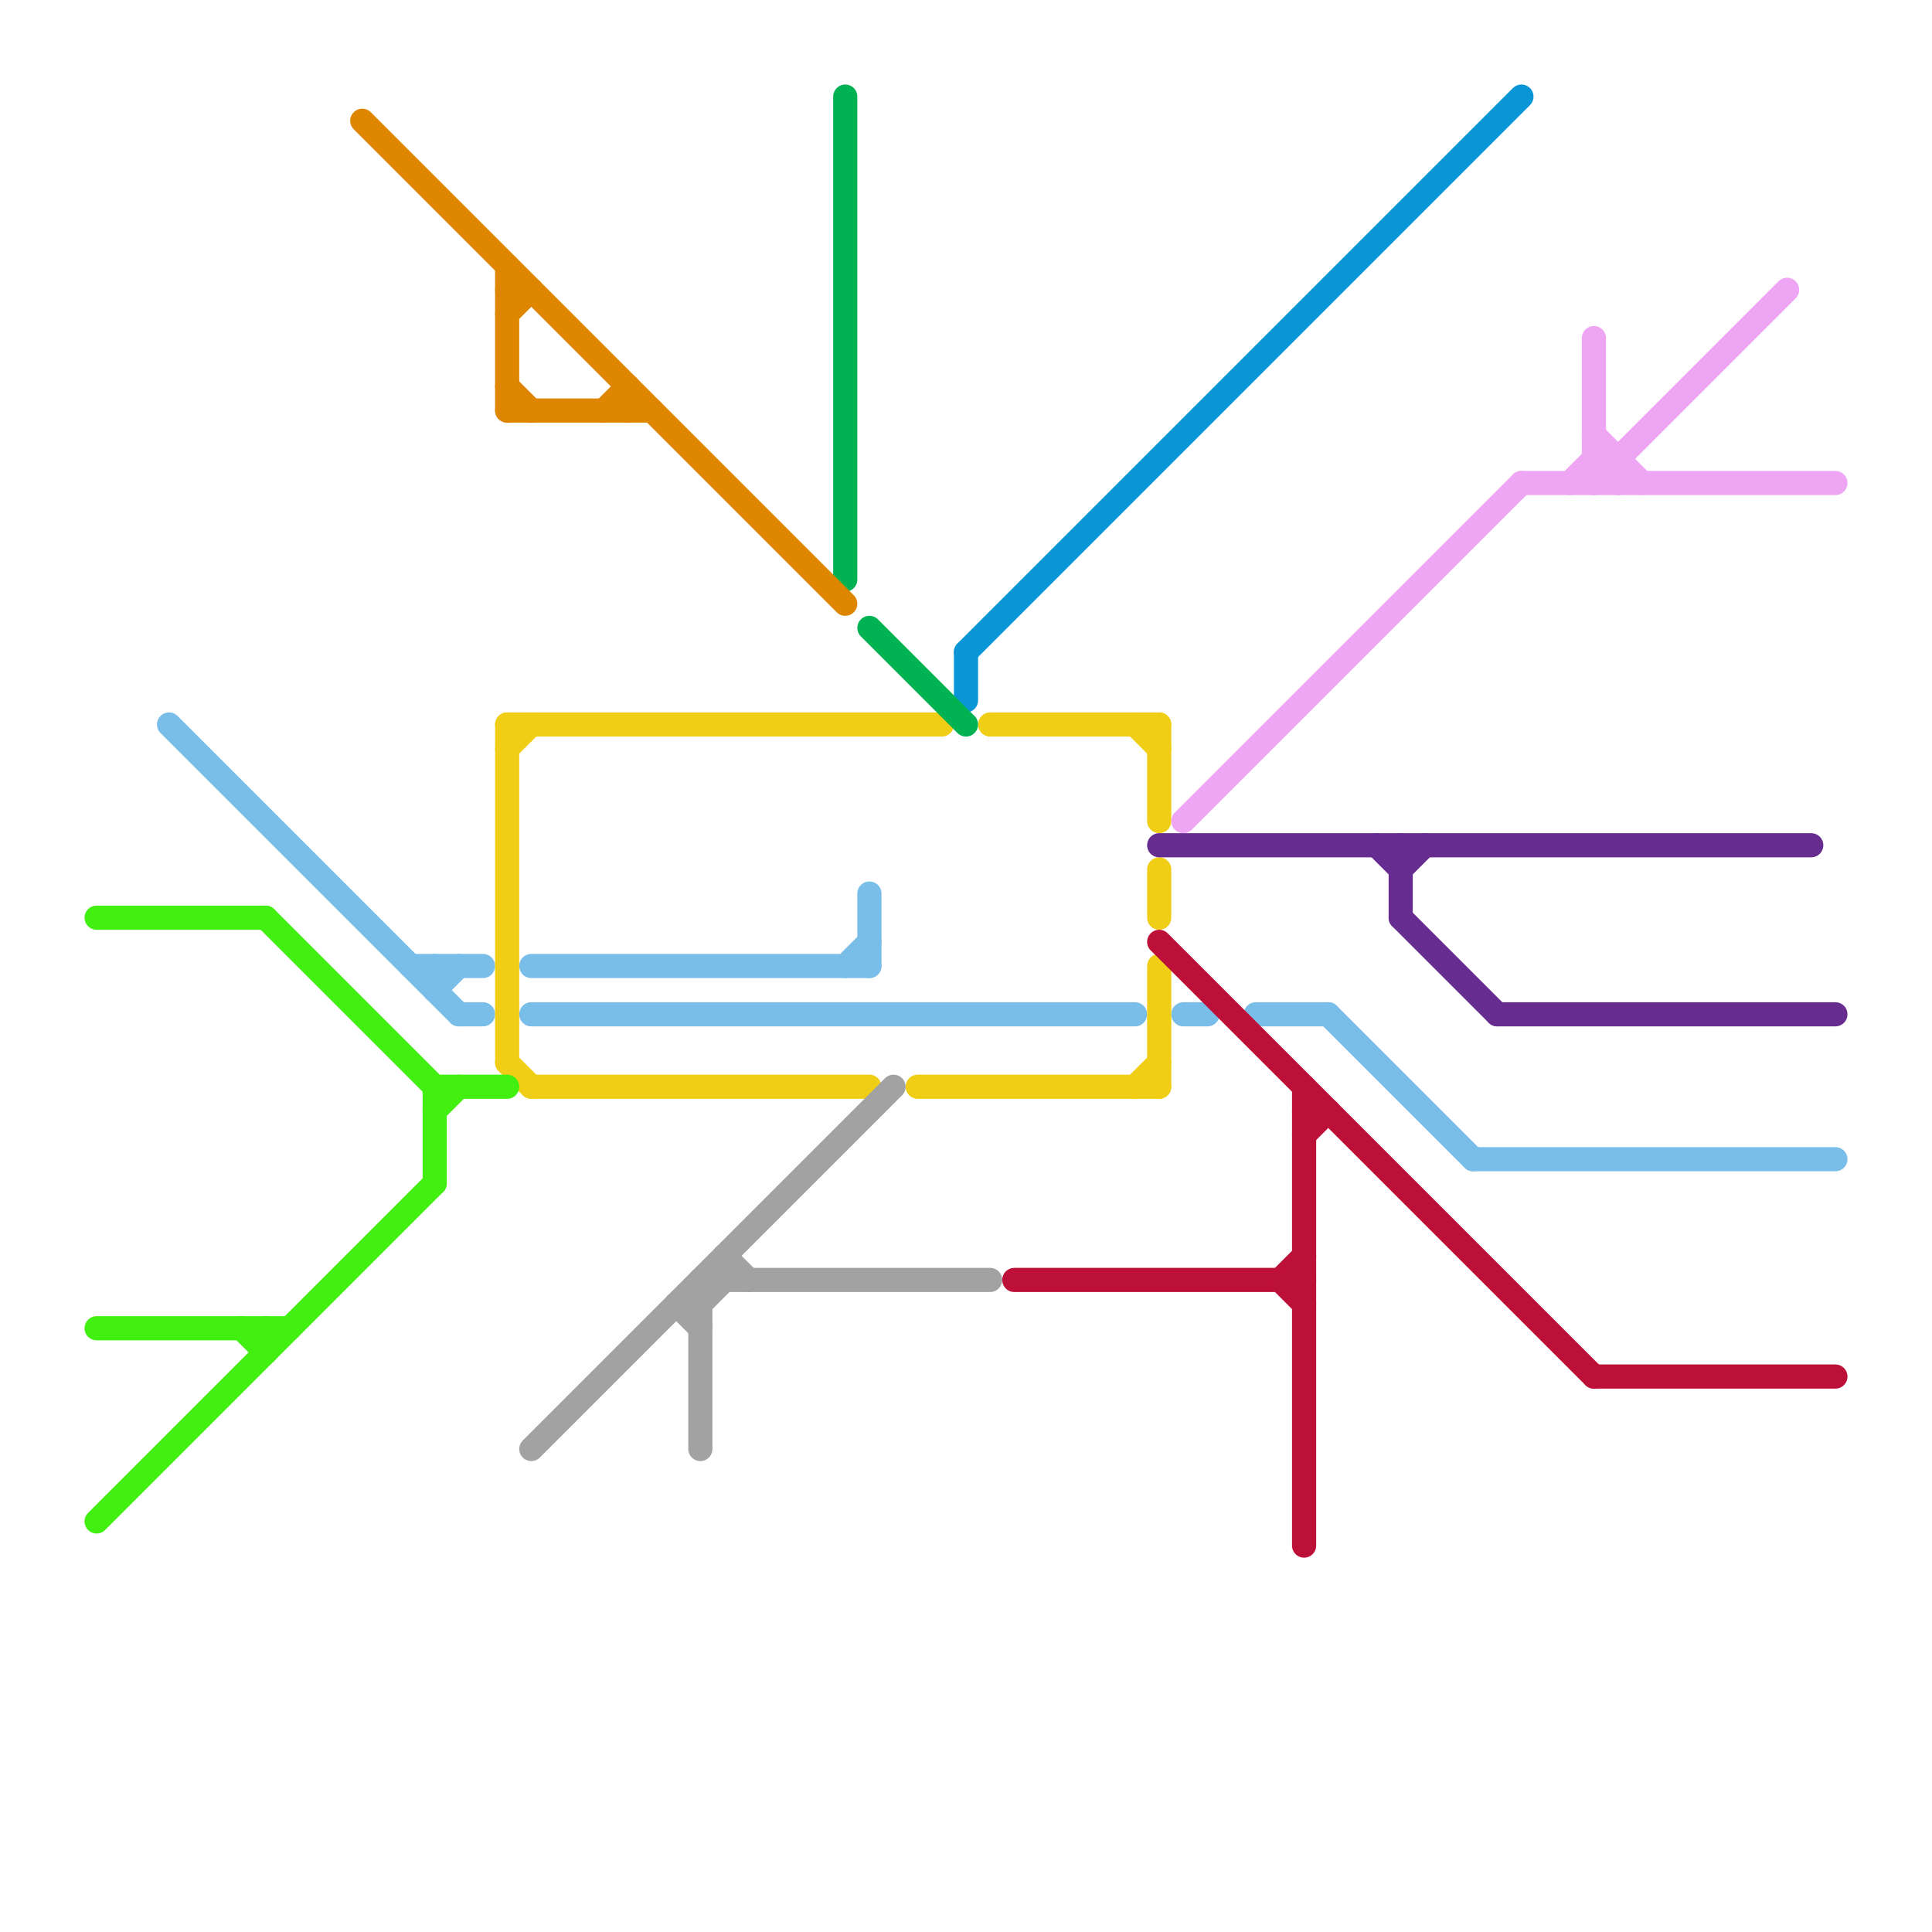 
<svg version="1.1" xmlns="http://www.w3.org/2000/svg" viewBox="0 0 80 80">
<style>text { font: 1px Helvetica; font-weight: 600; white-space: pre; dominant-baseline: central; } line { stroke-width: 1; fill: none; stroke-linecap: round; stroke-linejoin: round; } .c0 { stroke: #79bde9 } .c1 { stroke: #f0ce15 } .c2 { stroke: #0896d7 } .c3 { stroke: #00b251 } .c4 { stroke: #df8600 } .c5 { stroke: #662c90 } .c6 { stroke: #bd1038 } .c7 { stroke: #a2a2a2 } .c8 { stroke: #41f011 } .c9 { stroke: #eea5f3 } .w1 { stroke-width: 1; }</style><defs><g id="wm-xf"><circle r="1.2" fill="#000"/><circle r="0.9" fill="#fff"/><circle r="0.6" fill="#000"/><circle r="0.3" fill="#fff"/></g><g id="wm"><circle r="0.6" fill="#000"/><circle r="0.3" fill="#fff"/></g></defs><line class="c0 " x1="36" y1="37" x2="36" y2="40"/><line class="c0 " x1="22" y1="40" x2="36" y2="40"/><line class="c0 " x1="49" y1="42" x2="50" y2="42"/><line class="c0 " x1="55" y1="42" x2="61" y2="48"/><line class="c0 " x1="52" y1="42" x2="55" y2="42"/><line class="c0 " x1="61" y1="48" x2="76" y2="48"/><line class="c0 " x1="35" y1="40" x2="36" y2="39"/><line class="c0 " x1="22" y1="42" x2="47" y2="42"/><line class="c0 " x1="18" y1="41" x2="19" y2="40"/><line class="c0 " x1="19" y1="42" x2="20" y2="42"/><line class="c0 " x1="17" y1="40" x2="20" y2="40"/><line class="c0 " x1="7" y1="30" x2="19" y2="42"/><line class="c0 " x1="18" y1="40" x2="18" y2="41"/><line class="c1 " x1="21" y1="30" x2="21" y2="44"/><line class="c1 " x1="47" y1="45" x2="48" y2="44"/><line class="c1 " x1="21" y1="44" x2="22" y2="45"/><line class="c1 " x1="48" y1="30" x2="48" y2="34"/><line class="c1 " x1="22" y1="45" x2="36" y2="45"/><line class="c1 " x1="48" y1="36" x2="48" y2="38"/><line class="c1 " x1="38" y1="45" x2="48" y2="45"/><line class="c1 " x1="47" y1="30" x2="48" y2="31"/><line class="c1 " x1="21" y1="30" x2="39" y2="30"/><line class="c1 " x1="41" y1="30" x2="48" y2="30"/><line class="c1 " x1="48" y1="40" x2="48" y2="45"/><line class="c1 " x1="21" y1="31" x2="22" y2="30"/><line class="c2 " x1="40" y1="27" x2="40" y2="29"/><line class="c2 " x1="40" y1="27" x2="63" y2="4"/><line class="c3 " x1="35" y1="4" x2="35" y2="24"/><line class="c3 " x1="36" y1="26" x2="40" y2="30"/><line class="c4 " x1="26" y1="16" x2="26" y2="17"/><line class="c4 " x1="21" y1="17" x2="27" y2="17"/><line class="c4 " x1="21" y1="16" x2="22" y2="17"/><line class="c4 " x1="21" y1="13" x2="22" y2="12"/><line class="c4 " x1="21" y1="11" x2="21" y2="17"/><line class="c4 " x1="15" y1="5" x2="35" y2="25"/><line class="c4 " x1="21" y1="12" x2="22" y2="12"/><line class="c4 " x1="25" y1="17" x2="26" y2="16"/><line class="c5 " x1="57" y1="35" x2="58" y2="36"/><line class="c5 " x1="62" y1="42" x2="76" y2="42"/><line class="c5 " x1="48" y1="35" x2="75" y2="35"/><line class="c5 " x1="58" y1="35" x2="58" y2="38"/><line class="c5 " x1="58" y1="36" x2="59" y2="35"/><line class="c5 " x1="58" y1="38" x2="62" y2="42"/><line class="c6 " x1="54" y1="45" x2="54" y2="64"/><line class="c6 " x1="54" y1="46" x2="55" y2="46"/><line class="c6 " x1="53" y1="53" x2="54" y2="52"/><line class="c6 " x1="54" y1="47" x2="55" y2="46"/><line class="c6 " x1="66" y1="57" x2="76" y2="57"/><line class="c6 " x1="42" y1="53" x2="54" y2="53"/><line class="c6 " x1="48" y1="39" x2="66" y2="57"/><line class="c6 " x1="53" y1="53" x2="54" y2="54"/><line class="c7 " x1="29" y1="54" x2="30" y2="53"/><line class="c7 " x1="30" y1="52" x2="30" y2="53"/><line class="c7 " x1="29" y1="53" x2="29" y2="60"/><line class="c7 " x1="29" y1="53" x2="41" y2="53"/><line class="c7 " x1="28" y1="54" x2="29" y2="55"/><line class="c7 " x1="22" y1="60" x2="37" y2="45"/><line class="c7 " x1="30" y1="52" x2="31" y2="53"/><line class="c7 " x1="28" y1="54" x2="29" y2="54"/><line class="c8 " x1="18" y1="46" x2="19" y2="45"/><line class="c8 " x1="4" y1="38" x2="11" y2="38"/><line class="c8 " x1="11" y1="38" x2="18" y2="45"/><line class="c8 " x1="11" y1="55" x2="11" y2="56"/><line class="c8 " x1="4" y1="55" x2="12" y2="55"/><line class="c8 " x1="10" y1="55" x2="11" y2="56"/><line class="c8 " x1="18" y1="45" x2="18" y2="49"/><line class="c8 " x1="4" y1="63" x2="18" y2="49"/><line class="c8 " x1="18" y1="45" x2="21" y2="45"/><line class="c9 " x1="49" y1="34" x2="63" y2="20"/><line class="c9 " x1="66" y1="14" x2="66" y2="20"/><line class="c9 " x1="63" y1="20" x2="76" y2="20"/><line class="c9 " x1="66" y1="19" x2="67" y2="19"/><line class="c9 " x1="66" y1="18" x2="68" y2="20"/><line class="c9 " x1="67" y1="19" x2="67" y2="20"/><line class="c9 " x1="66" y1="20" x2="74" y2="12"/><line class="c9 " x1="66" y1="19" x2="67" y2="20"/><line class="c9 " x1="65" y1="20" x2="66" y2="19"/>
</svg>
